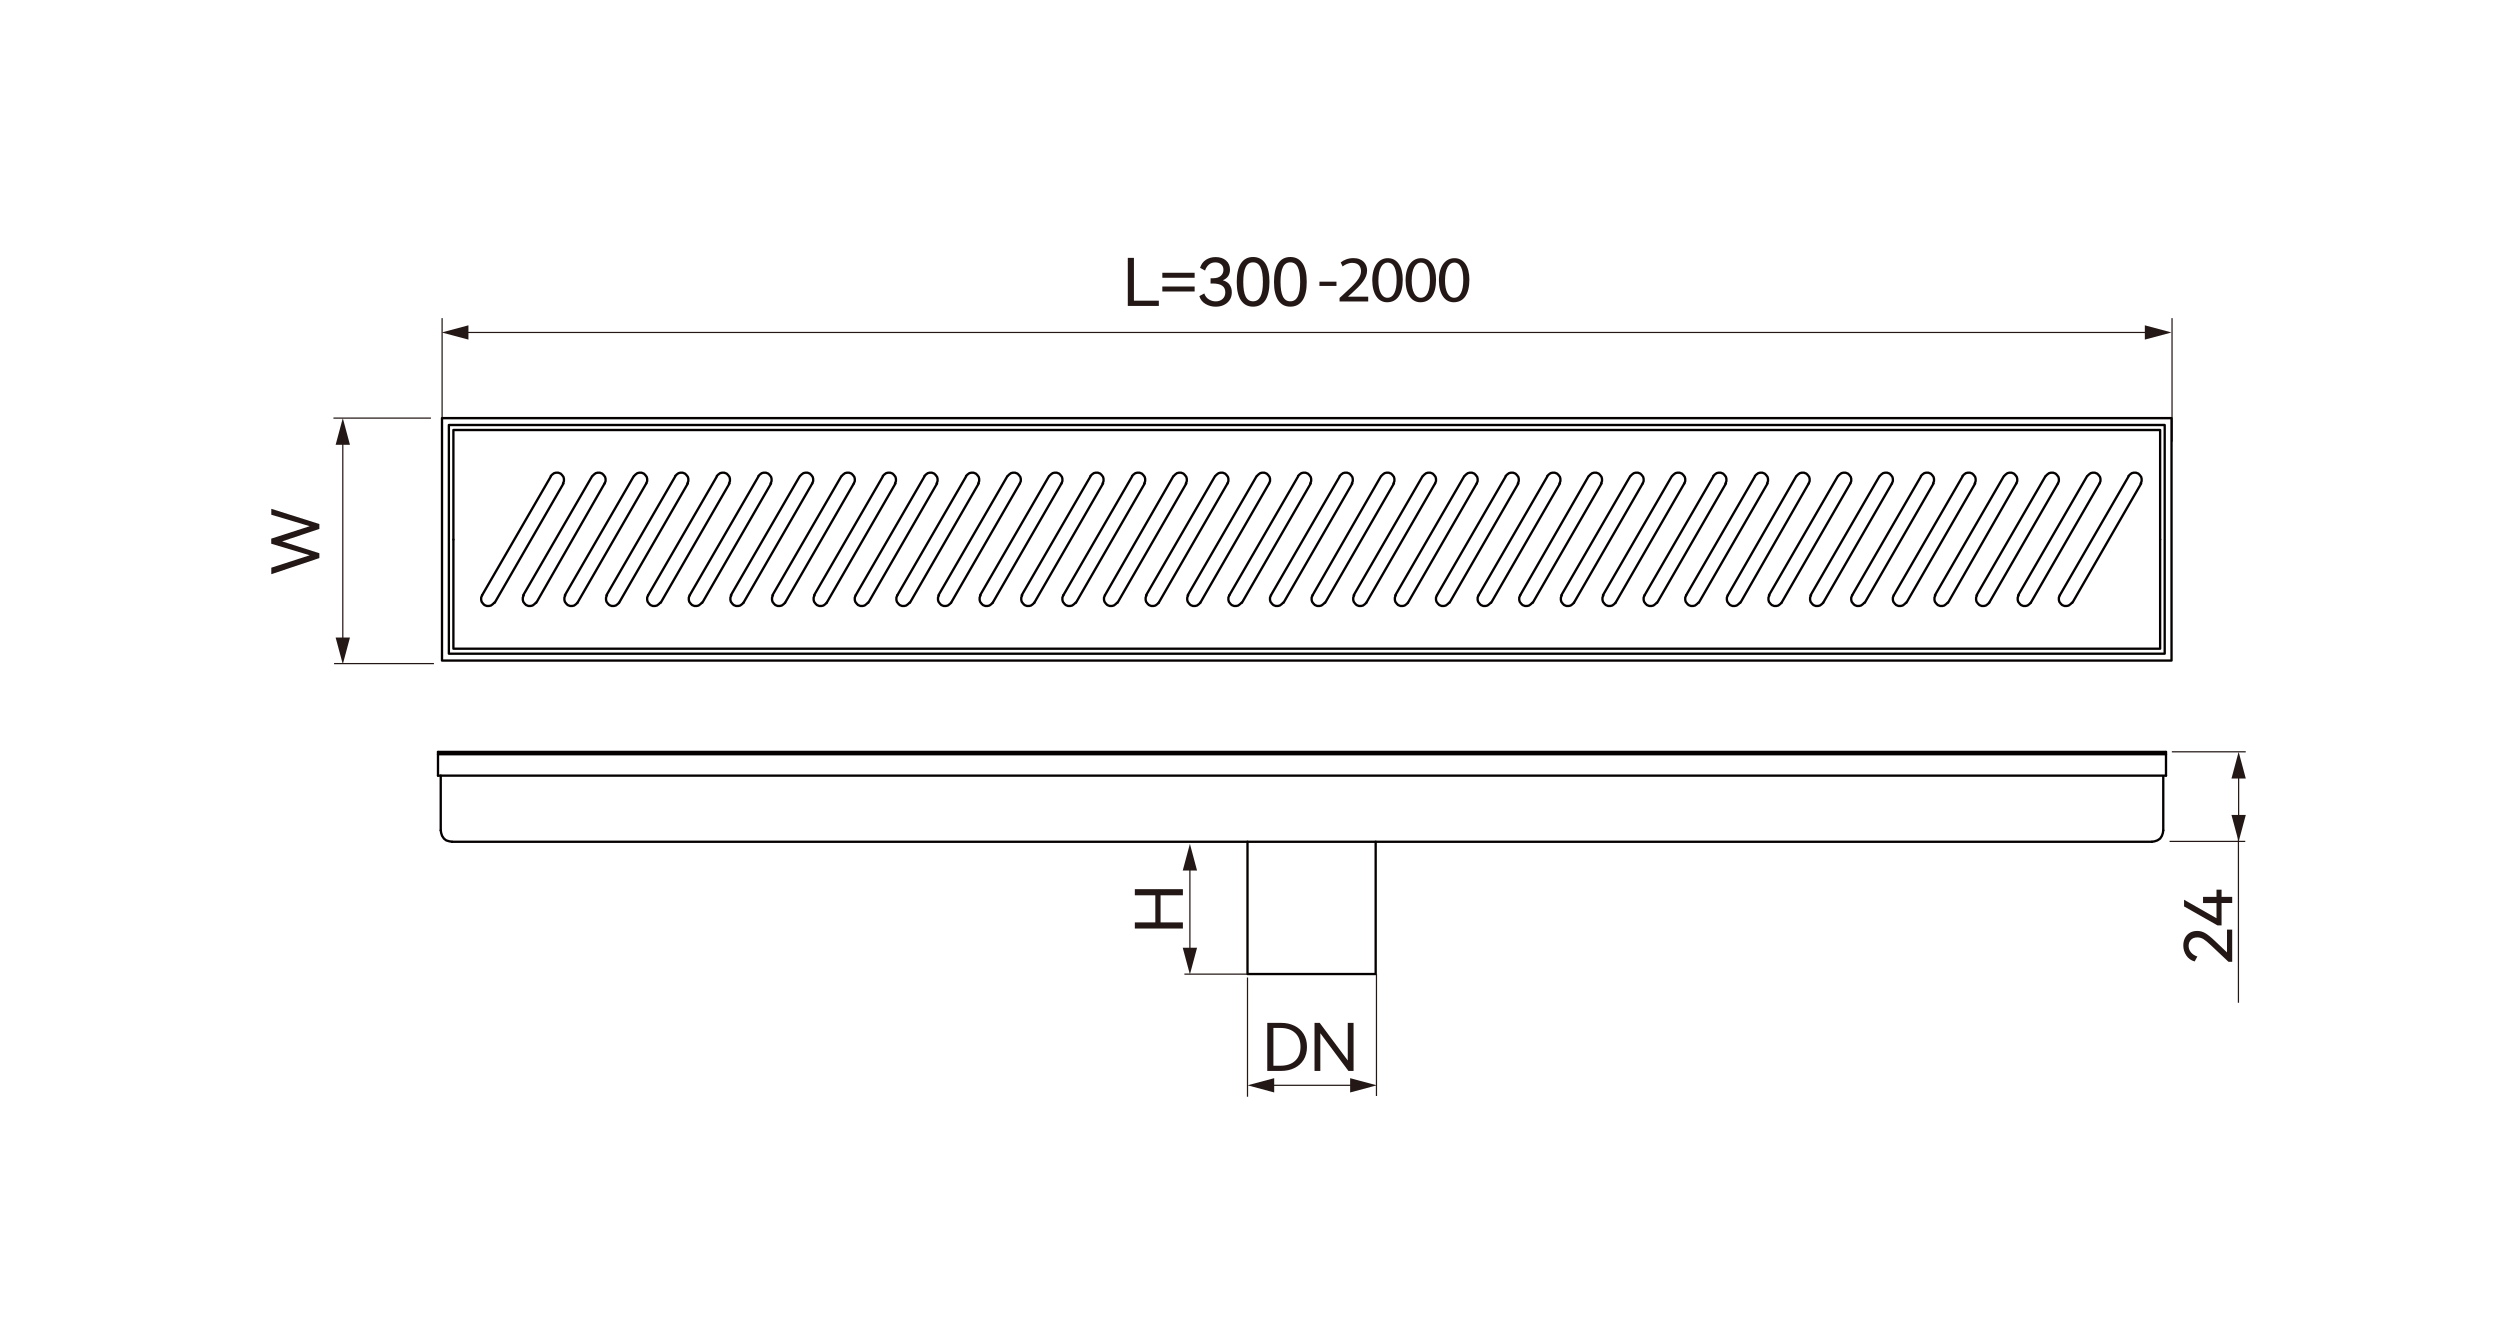 <?xml version="1.0" encoding="UTF-8"?>
<svg id="_图层_1" data-name=" 图层 1" xmlns="http://www.w3.org/2000/svg" width="750" height="400" viewBox="0 0 750 400">
  <defs>
    <style>
      .cls-1, .cls-2 {
        stroke: #040000;
        stroke-width: .7px;
      }

      .cls-1, .cls-2, .cls-3, .cls-4 {
        fill: none;
      }

      .cls-1, .cls-2, .cls-4 {
        stroke-linecap: round;
      }

      .cls-1, .cls-4 {
        stroke-linejoin: round;
      }

      .cls-2 {
        stroke-linejoin: bevel;
      }

      .cls-3 {
        stroke-miterlimit: 10;
      }

      .cls-3, .cls-4 {
        stroke: #231815;
        stroke-width: .37px;
      }

      .cls-5 {
        fill: #231815;
      }
    </style>
  </defs>
  <path class="cls-1" d="M135.64,252.53h509.92M132.22,232.69v16.42M131.4,225.58v7.11"/>
  <polyline class="cls-2" points="132.22 249.11 132.36 249.93 132.63 250.76 133.18 251.58 133.87 252.12 134.82 252.4 135.64 252.53"/>
  <path class="cls-1" d="M648.98,232.69v16.42M131.4,225.58h518.4M131.4,226.26h518.4M131.4,232.69h518.4"/>
  <polyline class="cls-2" points="645.56 252.53 646.38 252.4 647.21 252.12 648.03 251.58 648.57 250.75 648.85 249.93 648.98 249.11"/>
  <line class="cls-1" x1="649.8" y1="232.69" x2="649.8" y2="225.58"/>
  <polyline class="cls-1" points="374.25 252.53 374.25 292.21 412.7 292.21 412.7 252.53"/>
  <line class="cls-4" x1="132.63" y1="95.58" x2="132.63" y2="132.37"/>
  <line class="cls-4" x1="651.61" y1="132.37" x2="651.61" y2="95.58"/>
  <line class="cls-4" x1="139.07" y1="99.74" x2="644.91" y2="99.74"/>
  <polygon class="cls-5" points="140.53 101.88 132.52 99.74 140.53 97.59 140.53 101.88"/>
  <polygon class="cls-5" points="643.45 101.88 651.46 99.74 643.45 97.59 643.45 101.88"/>
  <g>
    <path class="cls-5" d="M338.34,77.36h1.84v12.85h7.47v1.58h-9.31v-14.42h0Z"/>
    <path class="cls-5" d="M358.39,83.33h-9.69v-1.5h9.69v1.5ZM358.39,87.45h-9.69v-1.5h9.69v1.5Z"/>
    <path class="cls-5" d="M368.87,85.42c.45.62.67,1.38.67,2.29s-.22,1.67-.66,2.32-1.03,1.14-1.76,1.48-1.53.5-2.4.5c-1.1,0-2.12-.27-3.05-.81s-1.56-1.33-1.87-2.36l1.49-.81c.26.79.71,1.38,1.36,1.78.64.4,1.33.6,2.08.6.81,0,1.49-.24,2.04-.72.54-.48.82-1.15.82-2,0-1.76-1.26-2.64-3.79-2.64h-.64l.02-1.58h.72c1.02,0,1.8-.24,2.33-.71s.8-1.08.8-1.81-.23-1.24-.68-1.64-1.04-.59-1.76-.59-1.38.21-1.89.63-.91,1.02-1.19,1.81l-1.49-.81c.33-1.06.91-1.87,1.75-2.41.83-.54,1.81-.82,2.93-.82,1.3,0,2.34.35,3.12,1.04.79.7,1.18,1.61,1.18,2.74,0,.72-.18,1.36-.53,1.91s-.89.97-1.62,1.26c.91.28,1.59.72,2.04,1.34h-.02Z"/>
    <path class="cls-5" d="M379.57,90.12c-.85,1.25-2.07,1.88-3.65,1.88s-2.78-.63-3.63-1.89-1.27-3.11-1.27-5.54.42-4.3,1.27-5.57c.85-1.27,2.06-1.9,3.63-1.9s2.8.63,3.65,1.89,1.27,3.12,1.27,5.58-.42,4.29-1.27,5.55ZM373.69,88.95c.48.96,1.22,1.44,2.22,1.44s1.75-.48,2.24-1.43c.48-.95.72-2.41.72-4.38s-.24-3.46-.72-4.42c-.48-.97-1.23-1.45-2.24-1.45s-1.75.48-2.22,1.45c-.48.97-.71,2.44-.71,4.42s.24,3.42.71,4.37Z"/>
    <path class="cls-5" d="M390.75,90.12c-.85,1.25-2.07,1.88-3.65,1.88s-2.78-.63-3.63-1.89-1.27-3.11-1.27-5.54.42-4.3,1.27-5.57c.85-1.27,2.06-1.9,3.63-1.9s2.8.63,3.65,1.89,1.27,3.12,1.27,5.58-.42,4.29-1.27,5.55ZM384.87,88.95c.48.96,1.22,1.44,2.22,1.44s1.75-.48,2.24-1.43c.48-.95.72-2.41.72-4.38s-.24-3.46-.72-4.42c-.48-.97-1.23-1.45-2.24-1.45s-1.75.48-2.22,1.45c-.48.97-.71,2.44-.71,4.42s.24,3.42.71,4.37Z"/>
  </g>
  <path class="cls-5" d="M400.94,84.5v1.27h-5.11v-1.27h5.11ZM401.86,89.4l1.43-1.32c3.44-3.12,5-4.78,5.01-6.71,0-1.3-.65-2.51-2.65-2.51-1.23,0-2.24.6-2.86,1.08l-.58-1.21c.92-.74,2.26-1.3,3.81-1.3,2.9,0,4.11,1.89,4.11,3.71,0,2.38-1.8,4.29-4.64,6.87l-1.06.96v.04h6.03v1.43h-8.59v-1.05h-.01ZM420.82,83.93c0,4.34-1.71,6.75-4.68,6.75-2.63,0-4.42-2.34-4.46-6.57,0-4.3,1.95-6.66,4.69-6.66s4.46,2.41,4.46,6.49h-.01ZM413.51,84.11c0,3.34,1.08,5.22,2.73,5.22,1.86,0,2.75-2.07,2.75-5.33s-.84-5.22-2.73-5.22c-1.59,0-2.75,1.85-2.74,5.32h-.01ZM430.81,83.93c0,4.34-1.71,6.75-4.68,6.75-2.63,0-4.42-2.34-4.46-6.57,0-4.3,1.95-6.66,4.69-6.66s4.46,2.41,4.46,6.49h-.01ZM423.5,84.11c0,3.34,1.08,5.22,2.73,5.22,1.86,0,2.75-2.07,2.75-5.33s-.84-5.22-2.73-5.22c-1.59,0-2.75,1.85-2.74,5.32h-.01ZM440.81,83.93c0,4.34-1.71,6.75-4.68,6.75-2.63,0-4.42-2.34-4.46-6.57,0-4.3,1.95-6.66,4.69-6.66s4.46,2.41,4.46,6.49h-.01ZM433.5,84.11c0,3.34,1.08,5.22,2.73,5.22,1.86,0,2.75-2.07,2.75-5.33s-.84-5.22-2.73-5.22c-1.59,0-2.75,1.85-2.74,5.32h-.01Z"/>
  <line class="cls-3" x1="129.28" y1="125.43" x2="100.03" y2="125.43"/>
  <line class="cls-3" x1="130.18" y1="199.08" x2="100.22" y2="199.08"/>
  <line class="cls-3" x1="102.84" y1="131.98" x2="102.84" y2="192.73"/>
  <polygon class="cls-5" points="100.69 133.44 102.84 125.43 104.99 133.44 100.69 133.44"/>
  <polygon class="cls-5" points="100.69 191.27 102.84 199.28 104.99 191.27 100.69 191.27"/>
  <path class="cls-5" d="M81.37,161.59l11.55-3.73-11.53-3.44v-1.78l14.42,4.57v1.47l-11.17,3.73,11.17,3.56v1.45l-14.42,4.84v-1.95l11.53-3.73-11.55-3.46v-1.55.02Z"/>
  <line class="cls-3" x1="651.55" y1="225.54" x2="673.72" y2="225.54"/>
  <line class="cls-3" x1="650.87" y1="252.42" x2="673.58" y2="252.42"/>
  <line class="cls-3" x1="671.59" y1="232.09" x2="671.59" y2="245.95"/>
  <polygon class="cls-5" points="669.44 233.56 671.59 225.54 673.74 233.56 669.44 233.56"/>
  <polygon class="cls-5" points="669.44 244.49 671.59 252.5 673.74 244.49 669.44 244.49"/>
  <line class="cls-3" x1="374.15" y1="292.24" x2="355.32" y2="292.24"/>
  <line class="cls-3" x1="356.97" y1="259.7" x2="356.97" y2="285.79"/>
  <polygon class="cls-5" points="354.82 261.17 356.97 253.15 359.12 261.17 354.82 261.17"/>
  <polygon class="cls-5" points="354.82 284.33 356.97 292.34 359.12 284.33 354.82 284.33"/>
  <line class="cls-3" x1="374.25" y1="293.25" x2="374.25" y2="329.02"/>
  <line class="cls-3" x1="412.94" y1="292.16" x2="412.94" y2="328.8"/>
  <line class="cls-3" x1="380.8" y1="325.59" x2="406.5" y2="325.59"/>
  <polygon class="cls-5" points="382.26 327.74 374.25 325.59 382.26 323.45 382.26 327.74"/>
  <polygon class="cls-5" points="405.04 327.74 413.05 325.59 405.04 323.45 405.04 327.74"/>
  <polyline class="cls-1" points="648.04 161.87 648.04 194.6 136.02 194.6 136.02 161.87"/>
  <polyline class="cls-1" points="648.04 161.87 648.04 129 136.02 129 136.02 161.87"/>
  <path class="cls-1" d="M132.6,138.04v-12.6M651.46,130.37v-4.93M134.66,127.5v34.37M132.6,125.44v36.43M649.41,127.5H134.66M651.46,125.44H132.6M649.41,161.87v-34.37M651.46,161.87v-36.43M134.66,196.1v-34.23M132.6,198.16v-36.29M649.41,196.1H134.66M651.46,198.16H132.6M649.41,161.87v34.23M651.46,161.87v36.29"/>
  <line class="cls-3" x1="671.53" y1="245.5" x2="671.53" y2="300.82"/>
  <path class="cls-1" d="M617.94,178.57l20.62-35.63M621.73,180.81l20.62-35.77"/>
  <polyline class="cls-2" points="642.21 145.04 642.49 144.34 642.49 143.64 642.35 143.07 641.93 142.51 641.51 142.09 640.81 141.81 640.1 141.81 639.54 141.95 638.98 142.37 638.56 142.79"/>
  <polyline class="cls-2" points="617.94 178.56 617.66 179.27 617.66 179.97 617.8 180.53 618.22 181.09 618.64 181.51 619.34 181.79 620.04 181.79 620.61 181.65 621.17 181.23 621.59 180.81"/>
  <path class="cls-1" d="M605.45,178.57l20.62-35.63M609.24,180.81l20.62-35.77"/>
  <polyline class="cls-2" points="629.86 145.04 630.14 144.34 630.14 143.64 630 143.07 629.58 142.51 629.16 142.09 628.46 141.81 627.76 141.81 627.2 141.95 626.64 142.37 626.22 142.79"/>
  <polyline class="cls-2" points="605.6 178.56 605.31 179.27 605.31 179.97 605.45 180.53 605.88 181.09 606.3 181.51 607 181.79 607.7 181.79 608.26 181.65 608.82 181.23 609.24 180.81"/>
  <path class="cls-1" d="M592.97,178.57l20.62-35.63M596.76,180.81l20.62-35.77"/>
  <polyline class="cls-2" points="617.38 145.04 617.66 144.34 617.66 143.64 617.52 143.07 617.1 142.51 616.68 142.09 615.97 141.81 615.28 141.81 614.71 141.95 614.15 142.37 613.73 142.79"/>
  <polyline class="cls-2" points="593.11 178.56 592.83 179.27 592.83 179.97 592.97 180.53 593.39 181.09 593.81 181.51 594.51 181.79 595.21 181.79 595.78 181.65 596.34 181.23 596.76 180.81"/>
  <path class="cls-1" d="M580.48,178.57l20.62-35.63M584.41,180.81l20.48-35.77"/>
  <polyline class="cls-2" points="604.89 145.04 605.17 144.34 605.17 143.64 605.03 143.07 604.61 142.51 604.19 142.09 603.49 141.81 602.79 141.81 602.23 141.95 601.67 142.37 601.25 142.79"/>
  <polyline class="cls-2" points="580.63 178.56 580.34 179.27 580.34 179.97 580.48 180.53 580.91 181.09 581.33 181.51 582.03 181.79 582.73 181.79 583.29 181.65 583.85 181.23 584.27 180.81"/>
  <path class="cls-1" d="M568.14,178.57l20.62-35.63M571.93,180.81l20.62-35.77"/>
  <polyline class="cls-2" points="592.41 145.04 592.69 144.34 592.69 143.64 592.55 143.07 592.13 142.51 591.71 142.09 591.01 141.81 590.31 141.81 589.74 141.95 589.18 142.37 588.76 142.79"/>
  <polyline class="cls-2" points="568.14 178.56 567.86 179.27 567.86 179.97 568 180.53 568.42 181.09 568.84 181.51 569.54 181.79 570.24 181.79 570.81 181.65 571.37 181.23 571.79 180.81"/>
  <path class="cls-1" d="M555.65,178.57l20.62-35.63M559.44,180.81l20.62-35.77"/>
  <polyline class="cls-2" points="579.92 145.04 580.2 144.34 580.2 143.64 580.06 143.07 579.64 142.51 579.22 142.09 578.52 141.81 577.82 141.81 577.26 141.95 576.7 142.37 576.28 142.79"/>
  <polyline class="cls-2" points="555.65 178.56 555.37 179.27 555.37 179.97 555.51 180.53 555.94 181.09 556.36 181.51 557.06 181.79 557.76 181.79 558.32 181.65 558.88 181.23 559.3 180.81"/>
  <path class="cls-1" d="M543.17,178.57l20.62-35.63M546.96,180.81l20.62-35.77"/>
  <polyline class="cls-2" points="567.58 145.04 567.86 144.34 567.86 143.64 567.72 143.07 567.3 142.51 566.88 142.09 566.17 141.81 565.48 141.81 564.91 141.95 564.35 142.37 563.93 142.79"/>
  <polyline class="cls-2" points="543.31 178.56 543.03 179.27 543.03 179.97 543.17 180.53 543.59 181.09 544.01 181.51 544.71 181.79 545.41 181.79 545.98 181.65 546.54 181.23 546.96 180.81"/>
  <path class="cls-1" d="M530.68,178.57l20.62-35.63M534.47,180.81l20.62-35.77"/>
  <polyline class="cls-2" points="555.09 145.04 555.37 144.34 555.37 143.64 555.23 143.07 554.81 142.51 554.39 142.09 553.69 141.81 552.99 141.81 552.43 141.95 551.87 142.37 551.45 142.79"/>
  <polyline class="cls-2" points="530.83 178.56 530.54 179.27 530.54 179.97 530.68 180.53 531.11 181.09 531.53 181.51 532.23 181.79 532.93 181.79 533.49 181.65 534.05 181.23 534.47 180.81"/>
  <path class="cls-1" d="M518.34,178.57l20.48-35.63M522.13,180.81l20.48-35.77"/>
  <polyline class="cls-2" points="542.61 145.04 542.89 144.34 542.89 143.64 542.75 143.07 542.33 142.51 541.91 142.09 541.21 141.81 540.51 141.81 539.94 141.95 539.38 142.37 538.96 142.79"/>
  <polyline class="cls-2" points="518.34 178.56 518.06 179.27 518.06 179.97 518.2 180.53 518.62 181.09 519.04 181.51 519.74 181.79 520.44 181.79 521.01 181.65 521.57 181.23 521.99 180.81"/>
  <path class="cls-1" d="M505.85,178.57l20.62-35.63M509.64,180.81l20.62-35.77"/>
  <polyline class="cls-2" points="530.12 145.04 530.4 144.34 530.4 143.64 530.26 143.07 529.84 142.51 529.42 142.09 528.72 141.81 528.02 141.81 527.46 141.95 526.9 142.37 526.48 142.79"/>
  <polyline class="cls-2" points="505.86 178.56 505.57 179.27 505.57 179.97 505.71 180.53 506.14 181.09 506.56 181.51 507.26 181.79 507.96 181.79 508.52 181.65 509.08 181.23 509.5 180.81"/>
  <path class="cls-1" d="M493.37,178.57l20.62-35.63M497.16,180.81l20.62-35.77"/>
  <polyline class="cls-2" points="517.64 145.04 517.92 144.34 517.92 143.64 517.78 143.07 517.36 142.51 516.94 142.09 516.23 141.81 515.54 141.81 514.97 141.95 514.41 142.37 513.99 142.79"/>
  <polyline class="cls-2" points="493.37 178.56 493.09 179.27 493.09 179.97 493.23 180.53 493.65 181.09 494.07 181.51 494.77 181.79 495.47 181.79 496.04 181.65 496.6 181.23 497.02 180.81"/>
  <path class="cls-1" d="M480.88,178.57l20.62-35.63M484.67,180.81l20.62-35.77"/>
  <polyline class="cls-2" points="505.29 145.04 505.57 144.34 505.57 143.64 505.43 143.07 505.01 142.51 504.59 142.09 503.89 141.81 503.19 141.81 502.63 141.95 502.07 142.37 501.65 142.79"/>
  <polyline class="cls-2" points="481.03 178.56 480.74 179.27 480.74 179.97 480.89 180.53 481.31 181.09 481.73 181.51 482.43 181.79 483.13 181.79 483.69 181.65 484.25 181.23 484.67 180.81"/>
  <path class="cls-1" d="M468.4,178.57l20.62-35.63M472.19,180.81l20.62-35.77"/>
  <polyline class="cls-2" points="492.81 145.04 493.09 144.34 493.09 143.64 492.95 143.07 492.53 142.51 492.11 142.09 491.41 141.81 490.71 141.81 490.14 141.95 489.58 142.37 489.16 142.79"/>
  <polyline class="cls-2" points="468.54 178.56 468.26 179.27 468.26 179.97 468.4 180.53 468.82 181.09 469.24 181.51 469.94 181.79 470.64 181.79 471.21 181.65 471.77 181.23 472.19 180.81"/>
  <path class="cls-1" d="M456.05,178.57l20.48-35.63M459.84,180.81l20.62-35.77"/>
  <polyline class="cls-2" points="480.32 145.04 480.6 144.34 480.6 143.64 480.46 143.07 480.04 142.51 479.62 142.09 478.92 141.81 478.22 141.81 477.66 141.95 477.1 142.37 476.68 142.79"/>
  <polyline class="cls-2" points="456.06 178.56 455.77 179.27 455.77 179.97 455.92 180.53 456.34 181.09 456.76 181.51 457.46 181.79 458.16 181.79 458.72 181.65 459.28 181.23 459.7 180.81"/>
  <path class="cls-1" d="M443.57,178.57l20.62-35.63M447.36,180.81l20.62-35.77"/>
  <polyline class="cls-2" points="467.84 145.04 468.12 144.34 468.12 143.64 467.98 143.07 467.56 142.51 467.14 142.09 466.44 141.81 465.74 141.81 465.17 141.95 464.61 142.37 464.19 142.79"/>
  <polyline class="cls-2" points="443.57 178.56 443.29 179.27 443.29 179.97 443.43 180.53 443.85 181.09 444.27 181.51 444.97 181.79 445.67 181.79 446.24 181.65 446.8 181.23 447.22 180.81"/>
  <path class="cls-1" d="M431.08,178.57l20.62-35.63M434.87,180.81l20.62-35.77"/>
  <polyline class="cls-2" points="455.35 145.04 455.63 144.34 455.63 143.64 455.49 143.07 455.07 142.51 454.65 142.09 453.95 141.81 453.25 141.81 452.69 141.95 452.13 142.37 451.71 142.79"/>
  <polyline class="cls-2" points="431.09 178.56 430.8 179.27 430.8 179.97 430.95 180.53 431.37 181.09 431.79 181.51 432.49 181.79 433.19 181.79 433.75 181.65 434.31 181.23 434.73 180.81"/>
  <path class="cls-1" d="M418.6,178.57l20.62-35.63M422.39,180.81l20.62-35.77"/>
  <polyline class="cls-2" points="443.01 145.04 443.29 144.34 443.29 143.64 443.15 143.07 442.73 142.51 442.31 142.09 441.61 141.81 440.91 141.81 440.34 141.95 439.78 142.37 439.36 142.79"/>
  <polyline class="cls-2" points="418.74 178.56 418.46 179.27 418.46 179.97 418.6 180.53 419.02 181.09 419.44 181.51 420.14 181.79 420.84 181.79 421.41 181.65 421.97 181.23 422.39 180.81"/>
  <path class="cls-1" d="M406.11,178.57l20.62-35.63M409.9,180.81l20.62-35.77"/>
  <polyline class="cls-2" points="430.52 145.04 430.8 144.34 430.8 143.64 430.66 143.07 430.24 142.51 429.82 142.09 429.12 141.81 428.42 141.81 427.86 141.95 427.3 142.37 426.88 142.79"/>
  <polyline class="cls-2" points="406.26 178.56 405.97 179.27 405.97 179.97 406.12 180.53 406.54 181.09 406.96 181.51 407.66 181.79 408.36 181.79 408.92 181.65 409.48 181.23 409.9 180.81"/>
  <path class="cls-1" d="M393.77,178.57l20.48-35.63M397.56,180.81l20.62-35.77"/>
  <polyline class="cls-2" points="418.04 145.04 418.32 144.34 418.32 143.64 418.18 143.07 417.76 142.51 417.34 142.09 416.64 141.81 415.94 141.81 415.37 141.95 414.81 142.37 414.39 142.79"/>
  <polyline class="cls-2" points="393.77 178.56 393.49 179.27 393.49 179.97 393.63 180.53 394.05 181.09 394.47 181.51 395.17 181.79 395.87 181.79 396.44 181.65 397 181.23 397.42 180.81"/>
  <path class="cls-1" d="M381.28,178.57l20.62-35.63M385.07,180.81l20.62-35.77"/>
  <polyline class="cls-2" points="405.55 145.04 405.83 144.34 405.83 143.64 405.69 143.07 405.27 142.51 404.85 142.09 404.15 141.81 403.45 141.81 402.89 141.95 402.33 142.37 401.91 142.79"/>
  <polyline class="cls-2" points="381.29 178.56 381 179.27 381 179.97 381.14 180.53 381.57 181.09 381.99 181.51 382.69 181.79 383.39 181.79 383.95 181.65 384.51 181.23 384.93 180.81"/>
  <path class="cls-1" d="M368.8,178.57l20.62-35.63M372.59,180.81l20.62-35.77"/>
  <polyline class="cls-2" points="393.07 145.04 393.35 144.34 393.35 143.64 393.21 143.07 392.79 142.51 392.37 142.09 391.67 141.81 390.97 141.81 390.4 141.95 389.84 142.37 389.42 142.79"/>
  <polyline class="cls-2" points="368.8 178.56 368.52 179.27 368.52 179.97 368.66 180.53 369.08 181.09 369.5 181.51 370.2 181.79 370.9 181.79 371.47 181.65 372.03 181.23 372.45 180.81"/>
  <path class="cls-1" d="M356.31,178.57l20.62-35.63M360.1,180.81l20.62-35.77"/>
  <polyline class="cls-2" points="380.72 145.04 381.01 144.34 381.01 143.64 380.86 143.07 380.44 142.51 380.02 142.09 379.32 141.81 378.62 141.81 378.06 141.95 377.5 142.37 377.08 142.79"/>
  <polyline class="cls-2" points="356.46 178.56 356.17 179.27 356.17 179.97 356.32 180.53 356.74 181.09 357.16 181.51 357.86 181.79 358.56 181.79 359.12 181.65 359.68 181.23 360.1 180.81"/>
  <path class="cls-1" d="M343.83,178.57l20.62-35.63M347.62,180.81l20.62-35.77"/>
  <polyline class="cls-2" points="368.24 145.04 368.52 144.34 368.52 143.64 368.38 143.07 367.96 142.51 367.54 142.09 366.84 141.81 366.14 141.81 365.57 141.95 365.01 142.37 364.59 142.79"/>
  <polyline class="cls-2" points="343.97 178.56 343.69 179.27 343.69 179.97 343.83 180.53 344.25 181.09 344.67 181.51 345.37 181.79 346.07 181.79 346.64 181.65 347.2 181.23 347.62 180.81"/>
  <path class="cls-1" d="M331.48,178.57l20.48-35.63M335.27,180.81l20.62-35.77"/>
  <polyline class="cls-2" points="355.75 145.04 356.04 144.34 356.04 143.64 355.89 143.07 355.47 142.51 355.05 142.09 354.35 141.81 353.65 141.81 353.09 141.95 352.53 142.37 352.11 142.79"/>
  <polyline class="cls-2" points="331.49 178.56 331.2 179.27 331.2 179.97 331.35 180.53 331.77 181.09 332.19 181.51 332.89 181.79 333.59 181.79 334.15 181.65 334.71 181.23 335.13 180.81"/>
  <path class="cls-1" d="M319,178.57l20.62-35.63M322.79,180.81l20.62-35.77"/>
  <polyline class="cls-2" points="343.27 145.04 343.55 144.34 343.55 143.64 343.41 143.07 342.99 142.51 342.57 142.09 341.87 141.81 341.17 141.81 340.6 141.95 340.04 142.37 339.62 142.79"/>
  <polyline class="cls-2" points="319 178.56 318.72 179.27 318.72 179.97 318.86 180.53 319.28 181.09 319.7 181.51 320.4 181.79 321.1 181.79 321.67 181.65 322.23 181.23 322.65 180.81"/>
  <path class="cls-1" d="M306.51,178.57l20.62-35.63M310.3,180.81l20.62-35.77"/>
  <polyline class="cls-2" points="330.78 145.04 331.06 144.34 331.06 143.64 330.92 143.07 330.5 142.51 330.08 142.09 329.38 141.81 328.68 141.81 328.12 141.95 327.56 142.37 327.14 142.79"/>
  <polyline class="cls-2" points="306.66 178.56 306.38 179.27 306.38 179.97 306.52 180.53 306.94 181.09 307.36 181.51 308.06 181.79 308.76 181.79 309.32 181.65 309.88 181.23 310.3 180.81"/>
  <path class="cls-1" d="M294.03,178.57l20.62-35.63M297.82,180.81l20.62-35.77"/>
  <polyline class="cls-2" points="318.44 145.04 318.72 144.34 318.72 143.64 318.58 143.07 318.16 142.51 317.74 142.09 317.04 141.81 316.34 141.81 315.77 141.95 315.21 142.37 314.79 142.79"/>
  <polyline class="cls-2" points="294.17 178.56 293.89 179.27 293.89 179.97 294.03 180.53 294.45 181.09 294.87 181.51 295.57 181.79 296.27 181.79 296.84 181.65 297.4 181.23 297.82 180.81"/>
  <path class="cls-1" d="M281.54,178.57l20.62-35.63M285.33,180.81l20.62-35.77"/>
  <polyline class="cls-2" points="305.95 145.04 306.24 144.34 306.24 143.64 306.09 143.07 305.67 142.51 305.25 142.09 304.55 141.81 303.85 141.81 303.29 141.95 302.73 142.37 302.31 142.79"/>
  <polyline class="cls-2" points="281.69 178.56 281.4 179.27 281.4 179.97 281.55 180.53 281.97 181.09 282.39 181.51 283.09 181.79 283.79 181.79 284.35 181.65 284.91 181.23 285.33 180.81"/>
  <path class="cls-1" d="M269.2,178.57l20.62-35.63M272.99,180.81l20.62-35.77"/>
  <polyline class="cls-2" points="293.47 145.04 293.75 144.34 293.75 143.64 293.61 143.07 293.19 142.51 292.77 142.09 292.07 141.81 291.37 141.81 290.8 141.95 290.24 142.37 289.82 142.79"/>
  <polyline class="cls-2" points="269.2 178.56 268.92 179.27 268.92 179.97 269.06 180.53 269.48 181.09 269.9 181.51 270.6 181.79 271.3 181.79 271.87 181.65 272.43 181.23 272.85 180.81"/>
  <path class="cls-1" d="M256.71,178.57l20.62-35.63M260.5,180.81l20.62-35.77"/>
  <polyline class="cls-2" points="280.98 145.04 281.27 144.34 281.27 143.64 281.12 143.07 280.7 142.51 280.28 142.09 279.58 141.81 278.88 141.81 278.32 141.95 277.76 142.37 277.34 142.79"/>
  <polyline class="cls-2" points="256.72 178.56 256.43 179.27 256.43 179.97 256.58 180.53 257 181.09 257.42 181.51 258.12 181.79 258.82 181.79 259.38 181.65 259.94 181.23 260.36 180.81"/>
  <path class="cls-1" d="M244.23,178.57l20.62-35.63M248.02,180.81l20.62-35.77"/>
  <polyline class="cls-2" points="268.5 145.04 268.78 144.34 268.78 143.64 268.64 143.07 268.22 142.51 267.8 142.09 267.1 141.81 266.4 141.81 265.83 141.95 265.27 142.37 264.85 142.79"/>
  <polyline class="cls-2" points="244.37 178.56 244.09 179.27 244.09 179.97 244.23 180.53 244.65 181.09 245.07 181.51 245.77 181.79 246.47 181.79 247.04 181.65 247.6 181.23 248.02 180.81"/>
  <path class="cls-1" d="M231.74,178.57l20.62-35.63M235.53,180.81l20.62-35.77"/>
  <polyline class="cls-2" points="256.15 145.04 256.44 144.34 256.44 143.64 256.3 143.07 255.87 142.51 255.45 142.09 254.75 141.81 254.05 141.81 253.49 141.95 252.93 142.37 252.51 142.79"/>
  <polyline class="cls-2" points="231.89 178.56 231.61 179.27 231.61 179.97 231.75 180.53 232.17 181.09 232.59 181.51 233.29 181.79 233.99 181.79 234.55 181.65 235.11 181.23 235.53 180.81"/>
  <path class="cls-1" d="M219.26,178.57l20.62-35.63M223.05,180.81l20.62-35.77"/>
  <polyline class="cls-2" points="243.67 145.04 243.95 144.34 243.95 143.64 243.81 143.07 243.39 142.51 242.97 142.09 242.27 141.81 241.57 141.81 241 141.95 240.44 142.37 240.02 142.79"/>
  <polyline class="cls-2" points="219.4 178.56 219.12 179.27 219.12 179.97 219.26 180.53 219.68 181.09 220.1 181.51 220.8 181.79 221.5 181.79 222.07 181.65 222.63 181.23 223.05 180.81"/>
  <path class="cls-1" d="M206.91,178.57l20.62-35.63M210.7,180.81l20.62-35.77"/>
  <polyline class="cls-2" points="231.18 145.04 231.47 144.34 231.47 143.64 231.33 143.07 230.9 142.51 230.48 142.09 229.78 141.81 229.08 141.81 228.52 141.95 227.96 142.37 227.54 142.79"/>
  <polyline class="cls-2" points="206.92 178.56 206.64 179.27 206.64 179.97 206.78 180.53 207.2 181.09 207.62 181.51 208.32 181.79 209.02 181.79 209.58 181.65 210.14 181.23 210.56 180.81"/>
  <path class="cls-1" d="M194.43,178.57l20.62-35.63M198.22,180.81l20.62-35.77"/>
  <polyline class="cls-2" points="218.7 145.04 218.98 144.34 218.98 143.64 218.84 143.07 218.42 142.51 218 142.09 217.3 141.81 216.6 141.81 216.03 141.95 215.47 142.37 215.05 142.79"/>
  <polyline class="cls-2" points="194.43 178.56 194.15 179.27 194.15 179.97 194.29 180.53 194.71 181.09 195.13 181.51 195.83 181.79 196.53 181.79 197.1 181.65 197.66 181.23 198.08 180.81"/>
  <path class="cls-1" d="M181.94,178.57l20.62-35.63M185.73,180.81l20.62-35.77"/>
  <polyline class="cls-2" points="206.21 145.04 206.5 144.34 206.5 143.64 206.36 143.07 205.93 142.51 205.51 142.09 204.81 141.81 204.11 141.81 203.55 141.95 202.99 142.37 202.57 142.79"/>
  <polyline class="cls-2" points="182.09 178.56 181.81 179.27 181.81 179.97 181.95 180.53 182.37 181.09 182.79 181.51 183.49 181.79 184.19 181.79 184.75 181.65 185.31 181.23 185.73 180.81"/>
  <path class="cls-1" d="M169.46,178.57l20.62-35.63M173.25,180.81l20.62-35.77"/>
  <polyline class="cls-2" points="193.87 145.04 194.15 144.34 194.15 143.64 194.01 143.07 193.59 142.51 193.17 142.09 192.47 141.81 191.77 141.81 191.2 141.95 190.64 142.37 190.22 142.79"/>
  <polyline class="cls-2" points="169.6 178.56 169.32 179.27 169.32 179.97 169.46 180.53 169.88 181.09 170.3 181.51 171 181.79 171.7 181.79 172.27 181.65 172.83 181.23 173.25 180.81"/>
  <path class="cls-1" d="M156.97,178.57l20.62-35.63M160.9,180.81l20.48-35.77"/>
  <polyline class="cls-2" points="181.38 145.04 181.67 144.34 181.67 143.64 181.52 143.07 181.1 142.51 180.68 142.09 179.98 141.81 179.28 141.81 178.72 141.95 178.16 142.37 177.74 142.79"/>
  <polyline class="cls-2" points="157.12 178.56 156.84 179.27 156.84 179.97 156.98 180.53 157.4 181.09 157.82 181.51 158.52 181.79 159.22 181.79 159.78 181.65 160.34 181.23 160.76 180.81"/>
  <path class="cls-1" d="M144.63,178.57l20.62-35.63M148.42,180.81l20.62-35.77"/>
  <polyline class="cls-2" points="168.9 145.04 169.18 144.34 169.18 143.64 169.04 143.07 168.62 142.51 168.2 142.09 167.5 141.81 166.8 141.81 166.23 141.95 165.67 142.37 165.25 142.79"/>
  <polyline class="cls-2" points="144.63 178.56 144.35 179.27 144.35 179.97 144.49 180.53 144.91 181.09 145.33 181.51 146.04 181.79 146.73 181.79 147.3 181.65 147.86 181.23 148.28 180.81"/>
  <g>
    <path class="cls-5" d="M668.1,285.73v-6.85h1.56v9.66h-1.12l-5.2-4.9c-.97-.92-1.74-1.56-2.29-1.9-.56-.34-1.17-.52-1.82-.52-.84,0-1.49.24-1.95.72s-.69,1.09-.69,1.82.24,1.4.72,1.97,1.11.97,1.9,1.22l-.81,1.49c-1.08-.3-1.92-.9-2.51-1.8s-.9-1.9-.9-3c0-.8.16-1.53.48-2.19s.79-1.19,1.42-1.58c.62-.39,1.38-.59,2.26-.59s1.66.22,2.42.66,1.72,1.21,2.88,2.32l3.67,3.48h-.02Z"/>
    <path class="cls-5" d="M660.91,269.07h4.04v-2.17h1.52v2.17h3.19v1.84h-3.19v6.71h-1.22l-10.03-5.69v-2.01l9.73,5.55v-4.55h-4.04v-1.84h0Z"/>
  </g>
  <path class="cls-5" d="M346.6,276.72v-8.13h-6.15v-1.84h14.42v1.84h-6.7v8.13h6.7v1.84h-14.42v-1.84h6.15Z"/>
  <g>
    <path class="cls-5" d="M384.32,306.86c1.48,0,2.8.28,3.98.85,1.18.56,2.11,1.39,2.78,2.47s1.01,2.38,1.01,3.87-.33,2.81-1,3.89c-.67,1.08-1.59,1.91-2.77,2.48s-2.51.86-4,.86h-4.14v-14.42h4.14,0ZM384.07,319.72c1.9,0,3.39-.49,4.47-1.48s1.61-2.38,1.61-4.2-.54-3.18-1.62-4.17c-1.08-.99-2.57-1.49-4.46-1.49h-2.05v11.33h2.05Z"/>
    <path class="cls-5" d="M395.91,306.86l8.42,11.29v-11.29h1.74v14.42h-1.55l-8.42-11.31v11.31h-1.74v-14.42h1.55Z"/>
  </g>
</svg>
